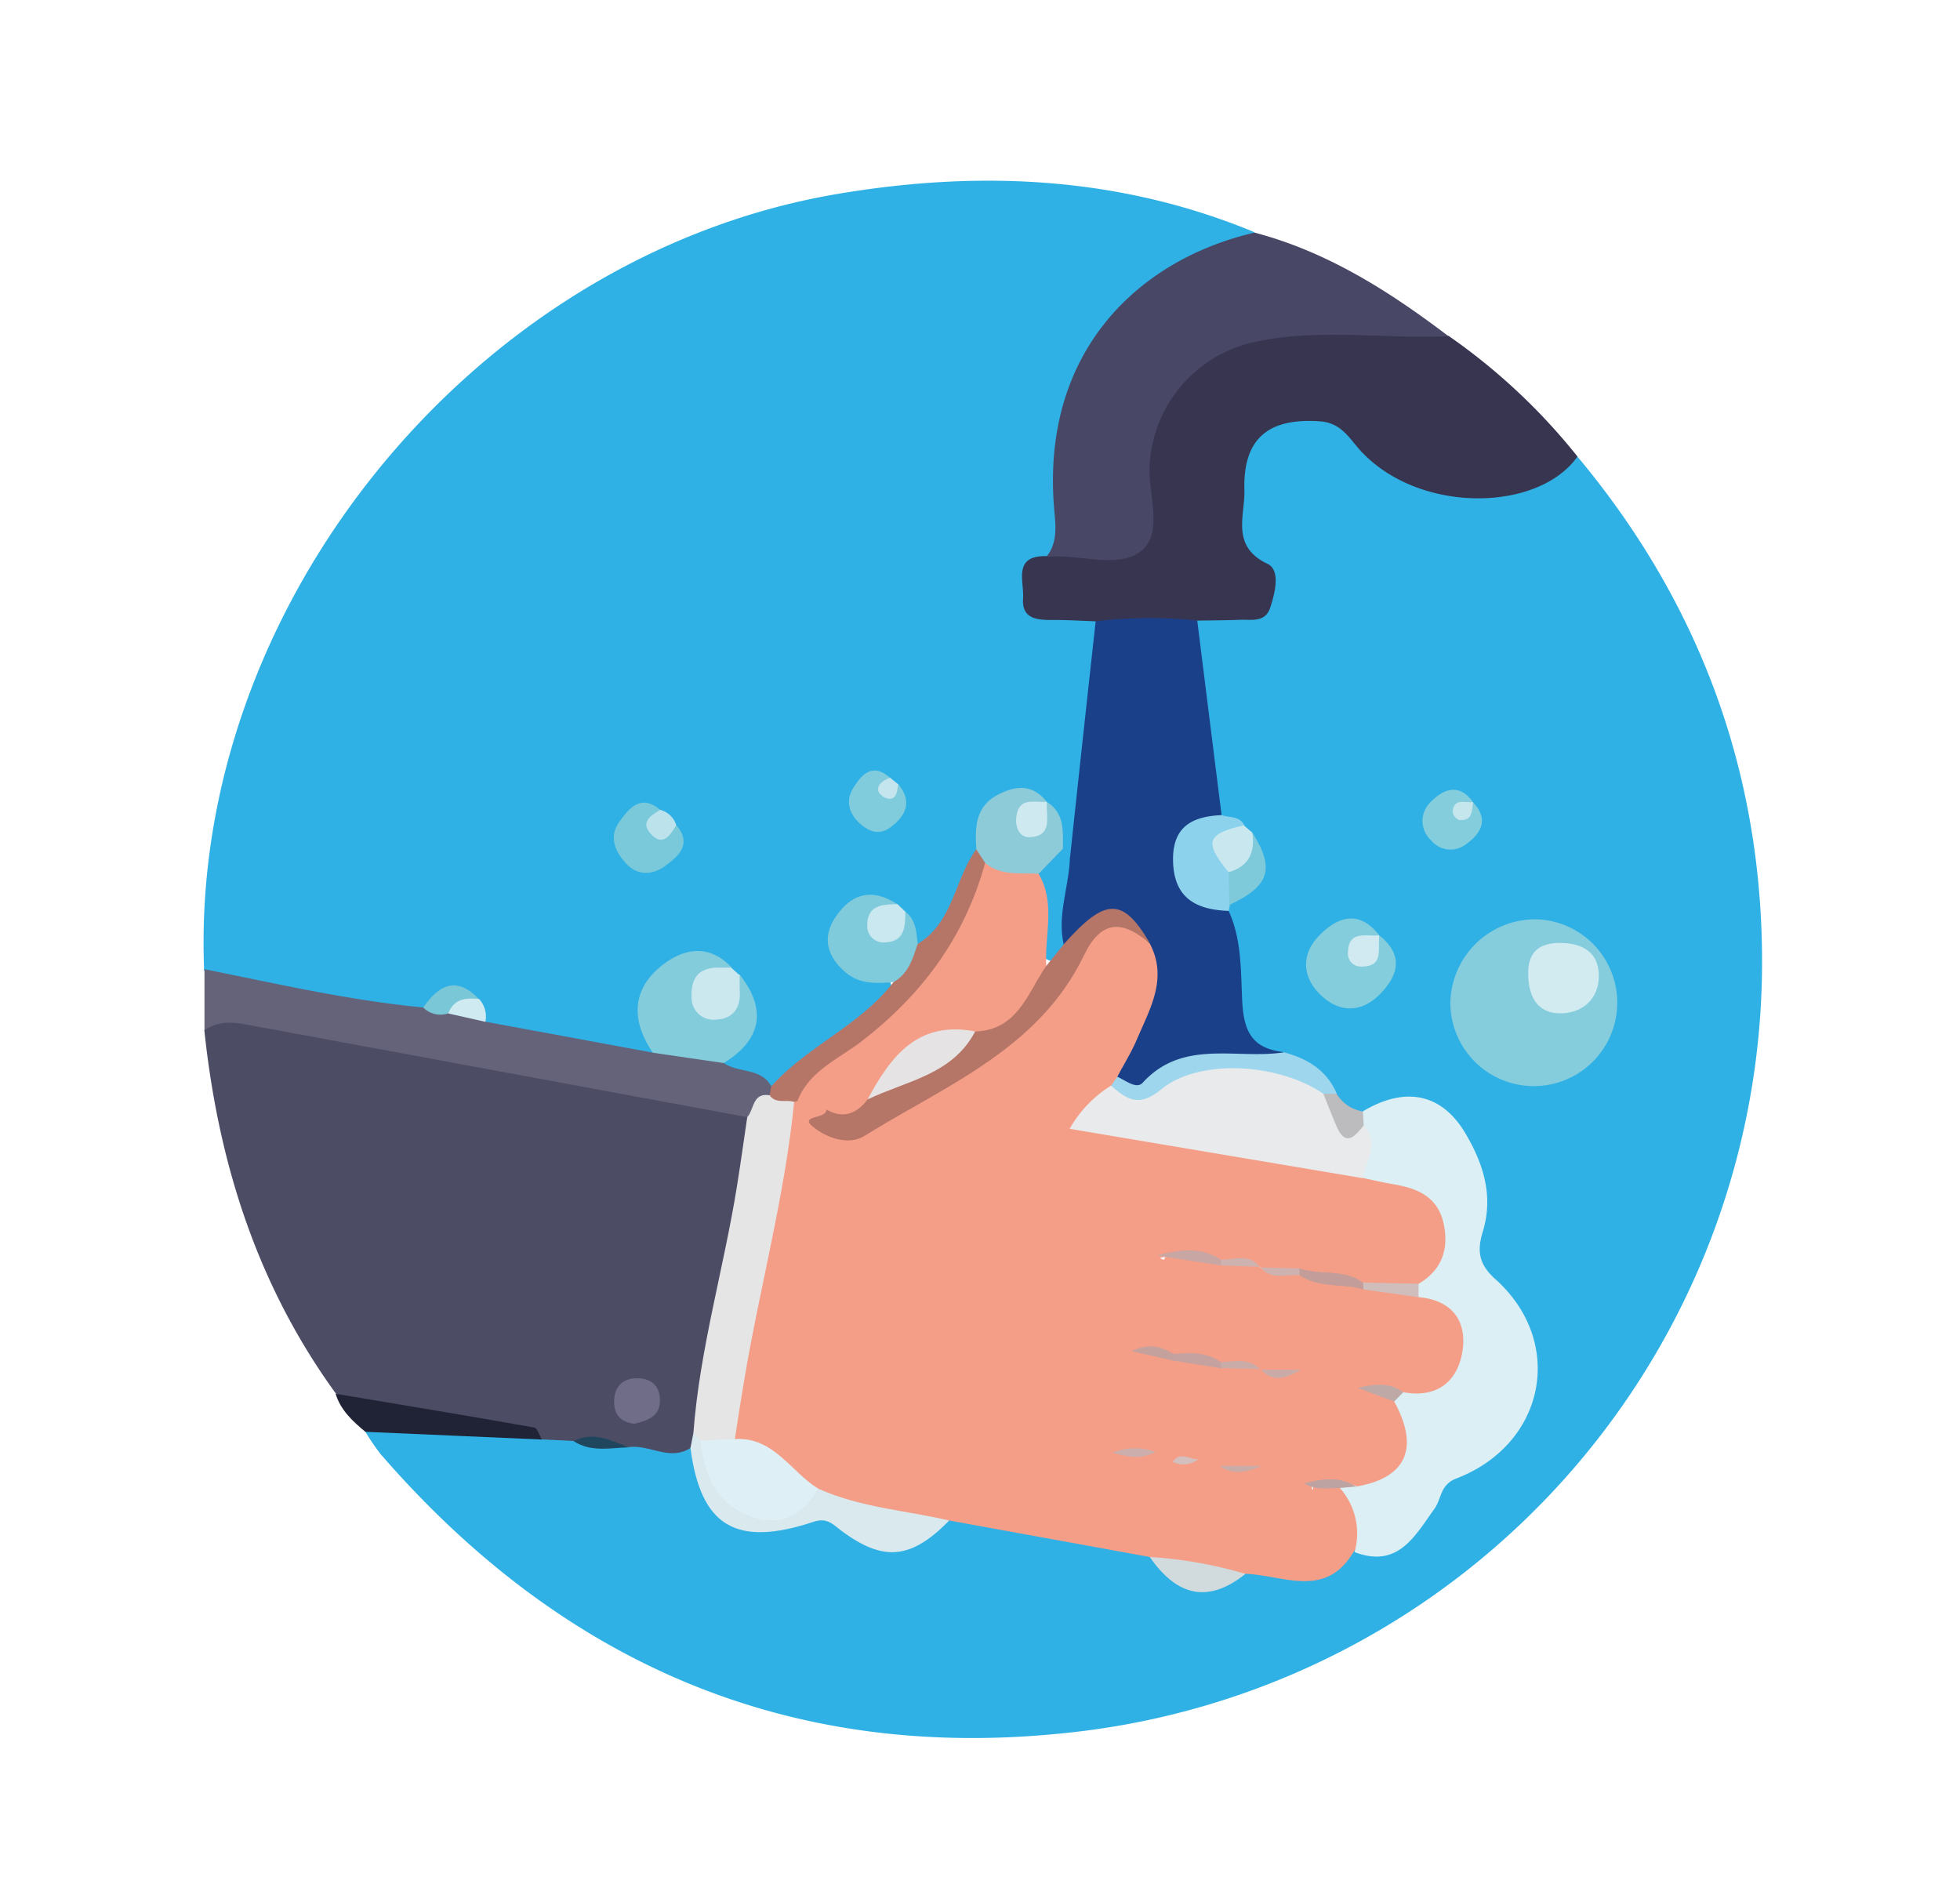 <svg id="Layer_1" data-name="Layer 1" xmlns="http://www.w3.org/2000/svg" viewBox="0 0 312.68 301.69"><defs><style>.cls-1{fill:#30b1e5;}.cls-2{fill:#4d4c65;}.cls-3{fill:#383551;}.cls-4{fill:#494766;}.cls-5{fill:#646379;}.cls-6{fill:#202336;}.cls-7{fill:#1b408a;}.cls-8{fill:#83ccdc;}.cls-9{fill:#b67667;}.cls-10{fill:#8dcbd9;}.cls-11{fill:#80cbdb;}.cls-12{fill:#7ac9da;}.cls-13{fill:#cce8ef;}.cls-14{fill:#81ccdc;}.cls-15{fill:#cae8ef;}.cls-16{fill:#79c7d7;}.cls-17{fill:#bce2eb;}.cls-18{fill:#cfeaf0;}.cls-19{fill:#c4e5ed;}.cls-20{fill:#f49e88;}.cls-21{fill:#dbeff5;}.cls-22{fill:#85cddd;}.cls-23{fill:#d9e9ee;}.cls-24{fill:#84cddd;}.cls-25{fill:#8cd2ed;}.cls-26{fill:#9ed7ed;}.cls-27{fill:#83cddc;}.cls-28{fill:#d1dbde;}.cls-29{fill:#c8e7ef;}.cls-30{fill:#7ecada;}.cls-31{fill:#bcbbbe;}.cls-32{fill:#20465e;}.cls-33{fill:#e5e5e6;}.cls-34{fill:#6f6d87;}.cls-35{fill:#cfe9f0;}.cls-36{fill:#e9eaeb;}.cls-37{fill:#deeff5;}.cls-38{fill:#c29d99;}.cls-39{fill:#d0bebd;}.cls-40{fill:#c7a6a3;}.cls-41{fill:#c5a29f;}.cls-42{fill:#bfa9a7;}.cls-43{fill:#bda4a2;}.cls-44{fill:#c4a19d;}.cls-45{fill:#c9aba8;}.cls-46{fill:#ccafad;}.cls-47{fill:#ceb2b0;}.cls-48{fill:#d4bfbf;}.cls-49{fill:#d1ebf1;}.cls-50{fill:#d1eaf1;}.cls-51{fill:#c6e6ed;}.cls-52{fill:#e5e3e3;}</style></defs><title>Recomendaciones íconos chopo</title><path class="cls-1" d="M32.56,154.62C30.24,96.5,75.86,40.7,133.6,30.94c22.74-3.84,45-2.81,66.55,6.11-1.55,2.58-4.44,2.94-6.86,4C177.82,48,169.8,59.63,169.94,76.78c0,4.26,1.1,8.84-2.22,12.56-4.11,5.47-3.62,6.94,2.74,8,1.85.3,3.81.26,5,2.1,1.86,4.32.15,8.58-.24,12.84-.72,7.81-1.24,15.66-3.29,23.28-.52.89-1.11,1.66-2.31,1.14-2-2-1.26-5.1-3-7.18a14.21,14.21,0,0,0-1.19-1.14c-6-1.46-7.26-.39-8.59,7.48-2.85,5.19-3.52,11.74-9.33,15.11-2.43-.41-2.78-2.7-3.88-4.31a6,6,0,0,0-1.82-1.57c-3.6-1.18-6.44-.13-7.5,3.49-1.15,3.95,1.65,5.63,4.91,6.69a7.08,7.08,0,0,1,2.79,1.37,3,3,0,0,1-.89,3.42c-5.69,5.12-11.21,10.49-18.24,13.85-2.62-1.25-6-1.11-7.74-4,2.53-4.1,5.92-8.07,2.24-13.22a14,14,0,0,0-1.86-1.66c-7.61-2.89-12.72,1.05-11.65,8.93.23,1.66,1.83,3.54-.58,4.91a99.46,99.46,0,0,1-25-4.64c-1.4-.78-2.12-2.14-3-3.39-3.66-4.43-6.21.94-9.35,1.07-10.44-.24-20.48-2.88-30.6-5a4.79,4.79,0,0,1-2.86-2.25"/><path class="cls-1" d="M251.65,72.84c19.22,23,29.21,49.64,29.45,79.56A123.67,123.67,0,0,1,169.39,276.53C125.49,281,89.47,265.13,60.74,232a34.74,34.74,0,0,1-2.46-3.61c6.07-3.28,12.49-1.6,18.74-1.08,2.85.24,5.7.7,8.58.74a23,23,0,0,1,5.43.44c2.91,1.06,6,.89,9,.89,3.58.15,7.19.16,10.62,1.45,1.07,1.1,1.22,2.6,1.75,3.95,3.1,8,7.29,10.08,15.6,7.4,2.09-.67,4.23-1.41,5.94.07,6.34,5.54,12.24,3.41,18.14-.67,10.81,1.07,21.53,2.62,31.95,5.81,5.45,5.55,7.49,6,14.65,2.91a6.07,6.07,0,0,1,3.68-.42c5.07,1.52,9.4.1,13.38-3,5.79.41,9.42-2.74,12-7.46a10.12,10.12,0,0,1,5.13-5.1c11.34-4.84,14.53-19,5.92-27.83-3.51-3.62-4.66-6.89-3.56-11.63,1.2-5.19-.58-10-3.54-14.16-3.69-5.23-8.78-4.8-14.06-2.95a5.07,5.07,0,0,1-4.87-2.2,15.73,15.73,0,0,0-9.27-6.68c-4.42-.44-6.43-2.78-6.71-7.3-.31-4.94-1.28-9.84-1.67-14.79a5.91,5.91,0,0,1,.17-1.87c1.81-3.48,7.66-5.53,3.88-11a10.06,10.06,0,0,0-1.94-1.68c-1.4-.73-2.86-1.38-3.58-2.94-2.33-9.91-3.88-19.9-3.25-30.13,1.65-2.07,4.09-1.69,6.31-2.06,4.86-.79,5.93-2.85,3.05-6.59-4.53-5.89-3.44-12.38-1.66-18.49,1.89-6.47,11.48-8.43,17.52-4.17,2,1.45,3.56,3.55,5.6,5,7.79,5.47,16.06,6.54,24.83,2.49,1.88-.87,3.51-2.29,5.67-2.54"/><path class="cls-2" d="M110.15,231c-3.32,2.16-6.59-.64-9.89-.12-2.88-.73-5.87-.42-8.76-1l-5-.25c-8.08-2.52-16.62-2.53-24.82-4.41-2.82-.64-5.72-1-8.09-2.89C41,205,34.82,185.42,32.6,164.37c1.5-3.23,4.35-2.92,7-2.44q37.06,6.67,74.13,13.5a11.24,11.24,0,0,1,5.72,2.39c1.89,2.76.79,5.66.32,8.51-2.33,14-5.59,27.93-7.88,42a3.84,3.84,0,0,1-1.78,2.67"/><path class="cls-3" d="M251.65,72.84c-6.27,8.89-25.35,9.2-34.66-1-1.72-1.89-3-4.35-6.31-4.61-8.24-.63-12.4,2.66-12.16,10.93.12,4.07-2.24,9,3.71,11.8,2.06,1,1.2,4.6.4,7s-3,1.85-4.77,1.92c-2.29.09-4.59.09-6.89.13a17.79,17.79,0,0,1-16.21.11c-2.3-.08-4.59-.23-6.88-.21-2.49,0-4.89-.18-4.67-3.46.19-2.74-1.69-6.87,3.77-6.73A14,14,0,0,1,175.44,87c4.67.28,6.4-2,6.18-6.43a50.36,50.36,0,0,1,.07-5.63c.65-11.72,8.27-21.06,19.76-22.48,9.84-1.22,19.91-2.22,29.68,1.15a97.21,97.21,0,0,1,20.52,19.21"/><path class="cls-4" d="M231.13,53.63c-10.58.49-21.26-1.4-31.77,1.1A21.32,21.32,0,0,0,183.4,74c-.29,4.71,2.23,10.82-1.22,13.79s-9.62.72-14.57,1a3.33,3.33,0,0,1-.63,0c1.87-2.4,1.38-5.25,1.17-7.88-2-25,13.63-39.56,32-43.8,11.65,3.07,21.54,9.39,31,16.58"/><path class="cls-5" d="M119.21,178.22q-40-7.4-80-14.79c-2.34-.44-4.55-.49-6.59.94,0-3.25,0-6.51,0-9.75,11.61,2.33,23.17,5,35,6.11a12.92,12.92,0,0,1,4.34-.19A9.53,9.53,0,0,1,77.47,163l26.69,4.93c4.15-2.08,7.84-.95,11.3,1.65,2.33,1.65,5.92.7,7.58,3.72a1.51,1.51,0,0,1,.06,1.6c-1.09,1.34-2.08,2.81-3.89,3.31"/><path class="cls-6" d="M53.54,222.35c10.56,1.77,21.13,3.51,31.67,5.38.51.09.83,1.26,1.24,1.92l-28.16-1.23c-2-1.66-3.95-3.43-4.75-6.07"/><path class="cls-7" d="M174.76,99.13A72,72,0,0,1,191,99q1.93,15.51,3.88,31c-.48,1.32-1.82,1.5-2.81,2.17-4.21,2.86-4.3,7.42-.17,10.47,1.3,1,2.9,1.49,4.09,2.65,2.15,4.62,1.94,9.78,2.19,14.56.28,5.1,1.85,7.42,6.63,8-2.59,3-6.13,1.88-9.3,2-3.75.11-7.31,0-10.33,3a4.54,4.54,0,0,1-6.71,0c-1.83-2.64.05-4.72,1.09-6.92,2.18-4.57,4.16-9.17,2.67-14.4-3.46-5.72-5-6-9.75-1.81-1.12,1-2.24,1.79-3.82,1-1.34-5-1.18-9.77,2.06-14.09q2-18.75,4.07-37.49"/><path class="cls-8" d="M115.46,169.59l-11.3-1.65c-3.29-4.74-3.48-9.66.9-13.47,3.39-2.95,7.74-4.28,11.66-.12a3.55,3.55,0,0,1-.89.84c-1.51,1-3.63,1.46-3.19,4a1.3,1.3,0,0,0,1.26,1.18c2.6,0,2.29-2.52,3.26-4a3.72,3.72,0,0,1,.83-.9c4.39,5.54,3.51,10.44-2.53,14.11"/><path class="cls-9" d="M122.78,174.73c.09-.47.17-.95.26-1.42,5.76-6.45,14.23-9.74,19.55-16.7.52-2.45,1.17-4.81,3.77-6,5.72-3.44,5.89-10.32,9.39-15.14,1.84-.49,2,.92,2.38,2.08-2,12.2-9.35,21-18.42,28.66-3.8,3.2-8,6-11.61,9.41a5.9,5.9,0,0,1-1.65.86c-1.61.2-3.19.31-3.67-1.8"/><path class="cls-10" d="M157.16,137.65c-.47-.71-.94-1.42-1.4-2.13-.24-3.55-.19-7,3.67-8.86,2.88-1.43,5.42-1.45,7.56,1.25-.73.88-2,1.27-2.31,2.59,1.24-.47,1.43-1.85,2.35-2.56,2.83,1.8,2.54,4.66,2.53,7.43-.51,2.48-1.5,4.55-4.3,5.12-3.11.22-6.45,1.12-8.1-2.84"/><path class="cls-11" d="M146.36,150.66c-.73,2.33-1.47,4.65-3.78,6-2.71.27-5.46.36-7.67-1.52-2.81-2.4-3.88-5.39-1.68-8.75,2.56-3.9,5.92-4.79,10-2.1-.62,1.2-2.43,1.64-2.4,3.39,2.15.46,2.34-1.72,3.64-2.21,1.7,1.35,1.73,3.32,1.94,5.23"/><path class="cls-12" d="M107.88,131.62c2.58,3,.43,4.93-1.79,6.54-2,1.47-4.39,1.57-6.19-.38s-2.84-4.29-1.06-6.74c1.6-2.21,3.45-4.4,6.5-1.84-.27,2,.61,2.74,2.54,2.42"/><path class="cls-13" d="M118,155.48c0,.82,0,1.65,0,2.47.24,2.73-1,4.56-3.67,4.7a3.52,3.52,0,0,1-4-3.76c-.07-2.67,1-4.37,3.84-4.52.82,0,1.65,0,2.47,0l1.27,1.14"/><path class="cls-14" d="M143.3,125.12c2.27,2.7,1.29,4.91-1.14,6.79-1.78,1.38-3.46.84-5-.56-1.77-1.59-2.25-3.67-1.08-5.57,1.29-2.08,3-4.24,5.89-1.72,0,.9.43,1.26,1.32,1.06"/><path class="cls-1" d="M165.69,139.4l3.87-4,1.13,1.25c-.09,4.7-2.09,9.26-1,14-.29,1.9-.65,3.7-3.22,2.1-1.6-4.37-1.44-8.85-.78-13.35"/><path class="cls-15" d="M144.42,145.43c0,2.38-.07,4.81-3.27,4.92a2.6,2.6,0,0,1-2.8-2.74c0-3.23,2.44-3.34,4.83-3.36l1.24,1.18"/><path class="cls-16" d="M71.52,161.66a3.87,3.87,0,0,1-4-.93c2.48-3.58,5.28-5.11,8.88-1.35-1.22,1.67-3.45,1.16-4.92,2.28"/><path class="cls-17" d="M107.88,131.62c-1,1.73-2.19,3.52-4.13,1.32-1.61-1.83.13-2.88,1.59-3.74a3.66,3.66,0,0,1,2.54,2.42"/><path class="cls-18" d="M71.52,161.66c.9-2.35,2.82-2.51,4.92-2.28a4.2,4.2,0,0,1,1,3.63l-6-1.35"/><path class="cls-19" d="M143.3,125.12c-.23,1-.13,2.28-1.46,2.32a2.21,2.21,0,0,1-1.74-1.27c-.15-1.14.92-1.69,1.88-2.11l1.32,1.06"/><path class="cls-20" d="M183.38,150.44c3,5.58.09,10.44-2,15.35-.87,2.07-2.09,4-3.14,6a4.06,4.06,0,0,1-.92,2.64c-3.89,3.58-2.18,4.79,2.09,5.5,13,2.16,26,4.61,39,6.64,4.42.59,8.87,1.26,11.61,5.29,3.19,4.69,1.65,10.36-3.55,13.83-2.84.47-5.59-.76-8.42-.45-3.42-1.6-7.38-.76-10.79-2.38-2-.34-4,.26-5.9-.47-2-1.62-4.43-.59-6.63-.92a14.88,14.88,0,0,0-9.61-.81c-.25,0,1,.68.61-.06,3.13-.88,6.11-.19,9,.92,1.93.15,3.9-.28,5.81.32,2,1.71,4.41.56,6.57,1.09,3.28,1.6,7.14.65,10.42,2.31,3-.2,6,.81,9,.67,5.66,1.17,8.54,4.31,8.26,9-.33,5.35-3.58,8.08-10.16,8.55a16.24,16.24,0,0,0-6.66-1.94,7.45,7.45,0,0,1,5.26,1.79c5,7.41,2.06,14-6.78,15a9.24,9.24,0,0,0-6.62-1.55c-1.09.08-.2,1.45-.35.63,0-.23.05-.31.22-.36a5.91,5.91,0,0,1,4.62.37c3.6,2.94,4.56,6.28,1.58,10.23-4.49,7.52-11.26,3.62-17.29,3.44a19.55,19.55,0,0,1-15.27-2.7l-32-5.82c-7.55,1.64-14.35-1.12-21.18-3.65-4.26-4-9.5-6.51-14.25-9.8.75-12.38,4.16-24.3,6.34-36.43,1-5.7,1.2-11.7,4.35-16.89l.5-.07a4.44,4.44,0,0,1,4.86,1.22c.84,4.95,4.26,3.09,6.44,1.9,13.06-7.13,26.33-13.91,33.88-28,3.29-6.13,5.72-5.84,11-.42"/><path class="cls-21" d="M216.35,237.15c8-1.36,10.14-6.12,6.07-13.56-.28-1.24.1-1.83,1.45-1.49,5.42,1,8.74-1.74,9.46-6.7.68-4.76-1.79-8-7-8.46a1.25,1.25,0,0,1,0-2.14c3.65-2.18,4.82-5.42,4-9.47-.88-4.38-4.17-5.75-8-6.4-1.62-.27-3.22-.64-4.83-1-1.73-2.62.38-5.6-.77-8.28a2.64,2.64,0,0,1,.76-2.4c6.76-4,12.58-2.81,16.37,3.69,2.78,4.76,4.43,9.84,2.69,15.55-.82,2.72-.88,5,2,7.57,11.25,10.07,8,26.36-6.25,31.82-2.59,1-2.31,3.22-3.45,4.8-3.16,4.39-5.82,9.57-12.76,6.93a10.91,10.91,0,0,0-2.36-10.25,2.39,2.39,0,0,1,2.72-.24"/><path class="cls-22" d="M245.22,146.66a13.31,13.31,0,1,1-13.84,13.2,13.56,13.56,0,0,1,13.84-13.2"/><path class="cls-23" d="M130.55,237.49c6.64,3,13.9,3.45,20.88,5.08-6.08,6.21-10.53,6.64-17.27,1.58-1.32-1-2.23-2.08-4.33-1.39-12.45,4.14-18.05.72-19.68-11.76.16-.81.31-1.61.47-2.41,1.07-.18,1.62.47,2.07,1.28s.66,1.93,1,2.88c3.52,8.61,7.11,9.62,16.81,4.74"/><path class="cls-24" d="M220,149.2c4,3.14,3.11,6.44.05,9.49s-6.62,2.76-9.46-.05-3.08-6.43-.07-9.46,6.34-4,9.49,0a20,20,0,0,0-2,2c.88-.57,1.32-1.42,2-2"/><path class="cls-25" d="M196,145.32c-5.13-.19-8.71-2-8.86-7.91-.14-5.51,3-7.17,7.75-7.37,1.25.44,2.87.09,3.62,1.63-3.68,2.29-2.56,5.28-1.19,8.31a5.36,5.36,0,0,1-1.14,4.39c0,.32-.11.63-.18.95"/><path class="cls-26" d="M177.25,173.19l1-1.41c1.29.56,3,2,4,1,6.43-7.11,15-3.72,22.57-4.9,3.77,1,6.85,2.86,8.45,6.62a3,3,0,0,1-2.59.79c-8.94-3.8-17.73-4.39-26.38.94-3.58,2.2-5.78.58-7-3"/><path class="cls-27" d="M235,128c2.55,2.7,1.33,4.93-1.1,6.66a4,4,0,0,1-5.61-.62,4.16,4.16,0,0,1,0-6.14c2-2.06,4.52-3,6.71.07Z"/><path class="cls-28" d="M183.42,248.38a70.06,70.06,0,0,1,15.27,2.7c-5.79,4.64-10.8,3.76-15.27-2.7"/><path class="cls-29" d="M196,139.15c-3.95-4.81-3.52-6.13,2.43-7.48l1.36,1.16c1.31,3.65,1.61,6.69-3.79,6.32"/><path class="cls-30" d="M196,139.15c3.25-.92,4.24-3.19,3.79-6.32,3.65,5.74,2.75,8.56-3.69,11.54,0-1.74-.07-3.48-.1-5.22"/><path class="cls-31" d="M211.12,174.5l2.11,0a6,6,0,0,0,4.2,2.81l.12,2.27c-.85,4.28-3,3.86-5.22,1.18a5.92,5.92,0,0,1-1.21-6.23"/><path class="cls-32" d="M91.5,229.9c3.14-1.61,5.93-.12,8.76,1-3,.09-6,.8-8.76-1"/><path class="cls-33" d="M111.75,229.81l-1.13-1.22c1-13.34,4.83-26.16,6.94-39.3.59-3.68,1.1-7.38,1.65-11.07,1.12-1.23.8-3.95,3.57-3.49,1,1.44,2.63.62,3.91,1.06-1.49,15.08-5.52,29.7-8,44.59-.51,3.06-1,6.13-1.46,9.19-1.75,1.88-3.58,1.63-5.47.24"/><path class="cls-34" d="M101.17,227.14c-2.4-.3-3.34-1.76-3.19-3.93s1.53-3.38,3.74-3.34,3.54,1.23,3.57,3.49c0,2.76-2.12,3.26-4.12,3.78"/><path class="cls-9" d="M183.38,150.44c-4.32-3.63-7.67-3.8-10.47,2-7.19,14.92-22.09,20.74-35,28.77-2.65,1.65-6.2.18-8.13-1.38-2.52-2,2.2-1.22,2.05-2.88,2-1,4.45-.95,6.35-2.32,5.93-3.11,12-6,17.12-10.41,5.43-1.62,7.06-7.6,11.65-10.17.92-1.14,1.85-2.28,2.77-3.43,6.63-7.46,9.38-7.5,13.69-.21"/><path class="cls-20" d="M138.4,175.4c-1.77,2.31-3.9,3.13-6.6,1.58a6.55,6.55,0,0,1-4.61-1.26c1.83-4.85,6.55-6.74,10.21-9.56,9.68-7.45,16.53-16.68,19.76-28.51,2.52,2.15,5.61,1.55,8.53,1.75,2.76,4.69.93,9.77,1.23,14.68-3,4.32-4.54,10.25-11.34,10.47-7.45.9-12.24,6-17.18,10.85"/><path class="cls-35" d="M167,127.94c-.16,2.3,1.07,5.51-2.85,5.62-1.59,0-2.24-1.73-2-3.32.4-3.21,3-2.14,4.85-2.33Z"/><path class="cls-36" d="M211.12,174.5c.69,1.71,1.35,3.43,2.08,5.13,1.49,3.44,2.93,1.66,4.35-.08,2.63,2.84.29,5.61-.11,8.41l-46.8-7.88a19.18,19.18,0,0,1,6.61-6.89c2.54,2.21,4.41,3.55,8.05.56,6.1-5,18.89-4.07,25.82.75"/><path class="cls-37" d="M111.75,229.81l5.47-.24c6.23-.37,8.92,5.22,13.33,7.93-2.32,4-5.7,6.06-10.27,4.59-5.82-1.87-8-6.57-8.53-12.28"/><path class="cls-38" d="M217.5,205.7c-3.32-1-7.07-.13-10.15-2.25-.42-.23-.56-.47-.44-.72s.27-.38.4-.38c3.29,1.14,7.09,0,10.13,2.27.42.21.56.45.45.69s-.25.39-.39.39"/><path class="cls-39" d="M217.5,205.7a9.77,9.77,0,0,0-.06-1.08l8.86.17c0,.72,0,1.43,0,2.15l-8.82-1.24"/><path class="cls-40" d="M194.8,201.88l-10.18-1.58c4.25-1.19,7.28-1.2,10.17.67.39.19.53.39.4.6s-.25.31-.39.31"/><path class="cls-41" d="M194.79,218.28l-7.56-1.21c-.44-.24-.58-.47-.44-.71s.29-.36.43-.36c2.64-.28,5.25-.31,7.56,1.31.4.21.54.43.41.65s-.26.32-.4.32"/><path class="cls-42" d="M223.87,222.1l-1.45,1.49-5.84-2.19c2.78-.62,5.13-.89,7.29.7"/><path class="cls-43" d="M216.35,237.15l-2.72.24c-1.81,0-3.68.43-5.6-.75,3-.77,5.71-1.14,8.32.51"/><path class="cls-44" d="M187.22,216v1.07l-6.68-1.51c3-1.45,4.85-.62,6.68.44"/><path class="cls-45" d="M201.07,218.52h6.47c-2.24,1.26-4.49,2.2-6.4-.09Z"/><path class="cls-46" d="M177.49,231.75a9.33,9.33,0,0,1,6.83-.11c-2.29,1.21-4.21.84-6.83.11"/><path class="cls-45" d="M194.54,233.84h6.71c-3.17,1.44-5,1.18-6.71,0"/><path class="cls-47" d="M194.8,201.88c0-.31,0-.61,0-.91,2.14,0,4.53-1.12,6.21,1.23l.08-.11-6.28-.21"/><path class="cls-47" d="M207.31,202.35c0,.37,0,.73,0,1.1-2.14-.24-4.57.92-6.27-1.36l-.08.11,6.31.15"/><path class="cls-45" d="M194.79,218.28c0-.32,0-.64,0-1,2.19-.06,4.48-.7,6.29,1.21l.07-.09-6.35-.15"/><path class="cls-48" d="M191.18,232.79a3.84,3.84,0,0,1-4.1.42c1.22-1.75,2.71-.33,4.1-.42"/><path class="cls-49" d="M243.8,155.7c-.17-3.75,1.67-5.36,5.33-5.27,3.4.08,5.8,1.52,5.93,5s-2.14,6-5.69,6.22c-3.87.22-5.48-2.36-5.57-6"/><path class="cls-50" d="M220,149.2c0,.2,0,.4,0,.6-.1,2,.5,4.37-2.69,4.39a2.06,2.06,0,0,1-2.27-2.27c.11-3.63,3-2.45,5-2.71Z"/><path class="cls-51" d="M235,128c-.19,1.38-.1,3-2.21,2.82a1.71,1.71,0,0,1-1.05-1.29c.16-2.25,1.95-1.44,3.24-1.56l0,0"/><path class="cls-52" d="M138.4,175.4c3.68-6.85,8-12.64,17.17-10.85-3.63,6.93-11,7.87-17.17,10.85"/></svg>